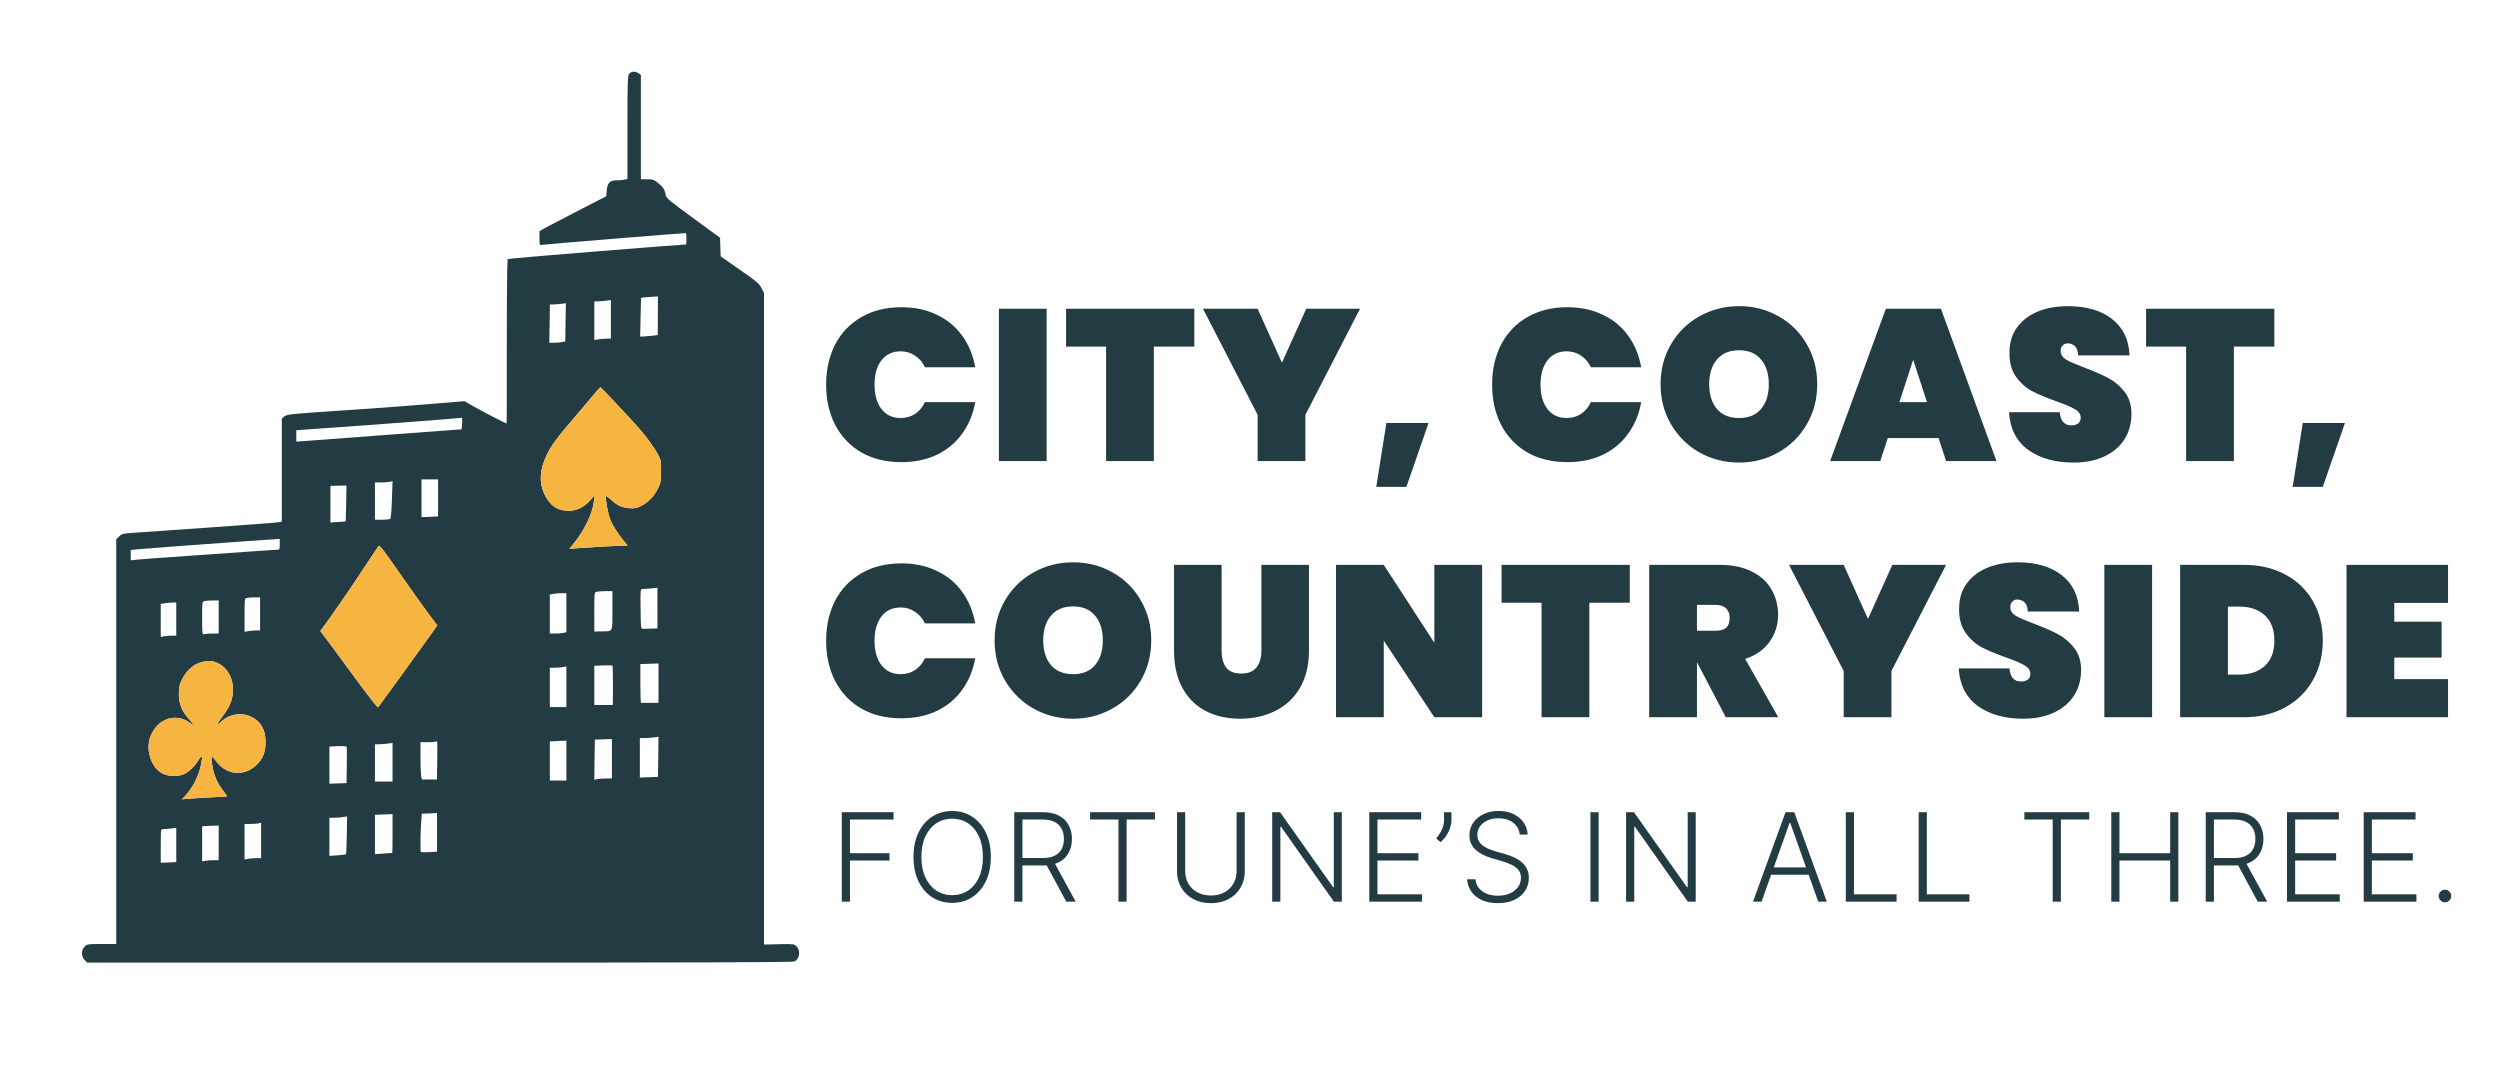 <svg width="244" height="104" viewBox="0 0 244 104" fill="none" xmlns="http://www.w3.org/2000/svg">
<path d="M80.63 37.545C80.63 36.075 80.924 34.766 81.512 33.618C82.114 32.47 82.968 31.581 84.074 30.951C85.18 30.307 86.482 29.985 87.98 29.985C89.268 29.985 90.416 30.23 91.424 30.72C92.446 31.196 93.272 31.875 93.902 32.757C94.546 33.639 94.973 34.668 95.183 35.844H90.269C90.045 35.354 89.723 34.976 89.303 34.71C88.897 34.43 88.428 34.29 87.896 34.29C87.112 34.29 86.489 34.584 86.027 35.172C85.579 35.76 85.355 36.551 85.355 37.545C85.355 38.539 85.579 39.33 86.027 39.918C86.489 40.506 87.112 40.8 87.896 40.8C88.428 40.8 88.897 40.667 89.303 40.401C89.723 40.121 90.045 39.736 90.269 39.246H95.183C94.973 40.422 94.546 41.451 93.902 42.333C93.272 43.215 92.446 43.901 91.424 44.391C90.416 44.867 89.268 45.105 87.98 45.105C86.482 45.105 85.18 44.79 84.074 44.16C82.968 43.516 82.114 42.62 81.512 41.472C80.924 40.324 80.63 39.015 80.63 37.545ZM102.154 30.132V45H97.492V30.132H102.154ZM116.565 30.132V33.828H112.617V45H107.955V33.828H104.049V30.132H116.565ZM132.74 30.132L127.406 40.485V45H122.744V40.485L117.41 30.132H122.744L125.117 35.403L127.49 30.132H132.74ZM139.427 41.283L137.264 47.52H134.324L135.311 41.283H139.427Z" fill="#233C44"/>
<path d="M145.63 37.545C145.63 36.075 145.924 34.766 146.512 33.618C147.114 32.47 147.968 31.581 149.074 30.951C150.18 30.307 151.482 29.985 152.98 29.985C154.268 29.985 155.416 30.23 156.424 30.72C157.446 31.196 158.272 31.875 158.902 32.757C159.546 33.639 159.973 34.668 160.183 35.844H155.269C155.045 35.354 154.723 34.976 154.303 34.71C153.897 34.43 153.428 34.29 152.896 34.29C152.112 34.29 151.489 34.584 151.027 35.172C150.579 35.76 150.355 36.551 150.355 37.545C150.355 38.539 150.579 39.33 151.027 39.918C151.489 40.506 152.112 40.8 152.896 40.8C153.428 40.8 153.897 40.667 154.303 40.401C154.723 40.121 155.045 39.736 155.269 39.246H160.183C159.973 40.422 159.546 41.451 158.902 42.333C158.272 43.215 157.446 43.901 156.424 44.391C155.416 44.867 154.268 45.105 152.98 45.105C151.482 45.105 150.18 44.79 149.074 44.16C147.968 43.516 147.114 42.62 146.512 41.472C145.924 40.324 145.63 39.015 145.63 37.545ZM169.737 45.147C168.337 45.147 167.049 44.818 165.873 44.16C164.711 43.502 163.787 42.592 163.101 41.43C162.415 40.268 162.072 38.959 162.072 37.503C162.072 36.047 162.415 34.738 163.101 33.576C163.787 32.414 164.711 31.511 165.873 30.867C167.049 30.209 168.337 29.88 169.737 29.88C171.137 29.88 172.418 30.209 173.58 30.867C174.742 31.511 175.659 32.414 176.331 33.576C177.017 34.738 177.36 36.047 177.36 37.503C177.36 38.959 177.017 40.268 176.331 41.43C175.659 42.592 174.735 43.502 173.559 44.16C172.397 44.818 171.123 45.147 169.737 45.147ZM169.737 40.8C170.661 40.8 171.375 40.506 171.879 39.918C172.383 39.316 172.635 38.511 172.635 37.503C172.635 36.481 172.383 35.676 171.879 35.088C171.375 34.486 170.661 34.185 169.737 34.185C168.799 34.185 168.078 34.486 167.574 35.088C167.07 35.676 166.818 36.481 166.818 37.503C166.818 38.511 167.07 39.316 167.574 39.918C168.078 40.506 168.799 40.8 169.737 40.8ZM189.205 42.753H184.249L183.514 45H178.621L184.06 30.132H189.436L194.854 45H189.94L189.205 42.753ZM188.071 39.246L186.727 35.109L185.383 39.246H188.071ZM202.361 45.147C200.583 45.147 199.113 44.734 197.951 43.908C196.803 43.068 196.18 41.843 196.082 40.233H201.038C201.108 41.087 201.486 41.514 202.172 41.514C202.424 41.514 202.634 41.458 202.802 41.346C202.984 41.22 203.075 41.031 203.075 40.779C203.075 40.429 202.886 40.149 202.508 39.939C202.13 39.715 201.542 39.463 200.744 39.183C199.792 38.847 199.001 38.518 198.371 38.196C197.755 37.874 197.223 37.405 196.775 36.789C196.327 36.173 196.11 35.382 196.124 34.416C196.124 33.45 196.369 32.631 196.859 31.959C197.363 31.273 198.042 30.755 198.896 30.405C199.764 30.055 200.737 29.88 201.815 29.88C203.635 29.88 205.077 30.3 206.141 31.14C207.219 31.98 207.786 33.163 207.842 34.689H202.823C202.809 34.269 202.704 33.968 202.508 33.786C202.312 33.604 202.074 33.513 201.794 33.513C201.598 33.513 201.437 33.583 201.311 33.723C201.185 33.849 201.122 34.031 201.122 34.269C201.122 34.605 201.304 34.885 201.668 35.109C202.046 35.319 202.641 35.578 203.453 35.886C204.391 36.236 205.161 36.572 205.763 36.894C206.379 37.216 206.911 37.664 207.359 38.238C207.807 38.812 208.031 39.533 208.031 40.401C208.031 41.311 207.807 42.13 207.359 42.858C206.911 43.572 206.26 44.132 205.406 44.538C204.552 44.944 203.537 45.147 202.361 45.147ZM221.975 30.132V33.828H218.027V45H213.365V33.828H209.459V30.132H221.975ZM228.867 41.283L226.704 47.52H223.764L224.751 41.283H228.867Z" fill="#233C44"/>
<path d="M80.63 62.545C80.63 61.075 80.924 59.766 81.512 58.618C82.114 57.47 82.968 56.581 84.074 55.951C85.18 55.307 86.482 54.985 87.98 54.985C89.268 54.985 90.416 55.23 91.424 55.72C92.446 56.196 93.272 56.875 93.902 57.757C94.546 58.639 94.973 59.668 95.183 60.844H90.269C90.045 60.354 89.723 59.976 89.303 59.71C88.897 59.43 88.428 59.29 87.896 59.29C87.112 59.29 86.489 59.584 86.027 60.172C85.579 60.76 85.355 61.551 85.355 62.545C85.355 63.539 85.579 64.33 86.027 64.918C86.489 65.506 87.112 65.8 87.896 65.8C88.428 65.8 88.897 65.667 89.303 65.401C89.723 65.121 90.045 64.736 90.269 64.246H95.183C94.973 65.422 94.546 66.451 93.902 67.333C93.272 68.215 92.446 68.901 91.424 69.391C90.416 69.867 89.268 70.105 87.98 70.105C86.482 70.105 85.18 69.79 84.074 69.16C82.968 68.516 82.114 67.62 81.512 66.472C80.924 65.324 80.63 64.015 80.63 62.545ZM104.737 70.147C103.337 70.147 102.049 69.818 100.873 69.16C99.71 68.502 98.787 67.592 98.1 66.43C97.415 65.268 97.072 63.959 97.072 62.503C97.072 61.047 97.415 59.738 98.1 58.576C98.787 57.414 99.71 56.511 100.873 55.867C102.049 55.209 103.337 54.88 104.737 54.88C106.137 54.88 107.418 55.209 108.58 55.867C109.742 56.511 110.659 57.414 111.331 58.576C112.017 59.738 112.36 61.047 112.36 62.503C112.36 63.959 112.017 65.268 111.331 66.43C110.659 67.592 109.735 68.502 108.559 69.16C107.397 69.818 106.123 70.147 104.737 70.147ZM104.737 65.8C105.661 65.8 106.375 65.506 106.879 64.918C107.383 64.316 107.635 63.511 107.635 62.503C107.635 61.481 107.383 60.676 106.879 60.088C106.375 59.486 105.661 59.185 104.737 59.185C103.799 59.185 103.078 59.486 102.574 60.088C102.07 60.676 101.818 61.481 101.818 62.503C101.818 63.511 102.07 64.316 102.574 64.918C103.078 65.506 103.799 65.8 104.737 65.8ZM119.228 55.132V63.511C119.228 64.197 119.375 64.743 119.669 65.149C119.977 65.541 120.467 65.737 121.139 65.737C121.811 65.737 122.308 65.541 122.63 65.149C122.952 64.743 123.113 64.197 123.113 63.511V55.132H127.754V63.511C127.754 64.925 127.46 66.136 126.872 67.144C126.284 68.138 125.479 68.887 124.457 69.391C123.435 69.895 122.294 70.147 121.034 70.147C119.774 70.147 118.654 69.895 117.674 69.391C116.708 68.887 115.952 68.138 115.406 67.144C114.86 66.15 114.587 64.939 114.587 63.511V55.132H119.228ZM144.654 70H139.992L135.057 62.524V70H130.395V55.132H135.057L139.992 62.734V55.132H144.654V70ZM159.066 55.132V58.828H155.118V70H150.456V58.828H146.55V55.132H159.066ZM168.437 70L165.644 64.666H165.623V70H160.961V55.132H167.891C169.095 55.132 170.124 55.349 170.978 55.783C171.832 56.203 172.469 56.784 172.889 57.526C173.323 58.254 173.54 59.08 173.54 60.004C173.54 60.998 173.26 61.88 172.7 62.65C172.154 63.42 171.363 63.973 170.327 64.309L173.561 70H168.437ZM165.623 61.558H167.471C167.919 61.558 168.255 61.46 168.479 61.264C168.703 61.054 168.815 60.732 168.815 60.298C168.815 59.906 168.696 59.598 168.458 59.374C168.234 59.15 167.905 59.038 167.471 59.038H165.623V61.558ZM189.939 55.132L184.605 65.485V70H179.943V65.485L174.609 55.132H179.943L182.316 60.403L184.689 55.132H189.939ZM197.446 70.147C195.668 70.147 194.198 69.734 193.036 68.908C191.888 68.068 191.265 66.843 191.167 65.233H196.123C196.193 66.087 196.571 66.514 197.257 66.514C197.509 66.514 197.719 66.458 197.887 66.346C198.069 66.22 198.16 66.031 198.16 65.779C198.16 65.429 197.971 65.149 197.593 64.939C197.215 64.715 196.627 64.463 195.829 64.183C194.877 63.847 194.086 63.518 193.456 63.196C192.84 62.874 192.308 62.405 191.86 61.789C191.412 61.173 191.195 60.382 191.209 59.416C191.209 58.45 191.454 57.631 191.944 56.959C192.448 56.273 193.127 55.755 193.981 55.405C194.849 55.055 195.822 54.88 196.9 54.88C198.72 54.88 200.162 55.3 201.226 56.14C202.304 56.98 202.871 58.163 202.927 59.689H197.908C197.894 59.269 197.789 58.968 197.593 58.786C197.397 58.604 197.159 58.513 196.879 58.513C196.683 58.513 196.522 58.583 196.396 58.723C196.27 58.849 196.207 59.031 196.207 59.269C196.207 59.605 196.389 59.885 196.753 60.109C197.131 60.319 197.726 60.578 198.538 60.886C199.476 61.236 200.246 61.572 200.848 61.894C201.464 62.216 201.996 62.664 202.444 63.238C202.892 63.812 203.116 64.533 203.116 65.401C203.116 66.311 202.892 67.13 202.444 67.858C201.996 68.572 201.345 69.132 200.491 69.538C199.637 69.944 198.622 70.147 197.446 70.147ZM210.046 55.132V70H205.384V55.132H210.046ZM218.977 55.132C220.531 55.132 221.889 55.447 223.051 56.077C224.227 56.707 225.13 57.582 225.76 58.702C226.39 59.822 226.705 61.096 226.705 62.524C226.705 63.938 226.39 65.212 225.76 66.346C225.13 67.48 224.227 68.376 223.051 69.034C221.889 69.678 220.531 70 218.977 70H212.782V55.132H218.977ZM218.557 65.842C219.607 65.842 220.44 65.555 221.056 64.981C221.672 64.407 221.98 63.588 221.98 62.524C221.98 61.46 221.672 60.641 221.056 60.067C220.44 59.493 219.607 59.206 218.557 59.206H217.444V65.842H218.557ZM233.68 58.849V60.676H238.3V64.183H233.68V66.283H238.93V70H229.018V55.132H238.93V58.849H233.68Z" fill="#233C44"/>
<path d="M82.159 88V79.273H87.209V79.989H82.956V83.274H86.812V83.99H82.956V88H82.159ZM96.705 83.636C96.705 84.546 96.543 85.337 96.219 86.01C95.895 86.68 95.45 87.2 94.881 87.57C94.316 87.936 93.665 88.119 92.93 88.119C92.194 88.119 91.542 87.936 90.974 87.57C90.408 87.2 89.964 86.68 89.64 86.01C89.319 85.337 89.158 84.546 89.158 83.636C89.158 82.727 89.319 81.938 89.64 81.267C89.964 80.594 90.41 80.074 90.978 79.707C91.546 79.338 92.197 79.153 92.93 79.153C93.665 79.153 94.316 79.338 94.881 79.707C95.45 80.074 95.895 80.594 96.219 81.267C96.543 81.938 96.705 82.727 96.705 83.636ZM95.93 83.636C95.93 82.855 95.799 82.186 95.538 81.629C95.276 81.07 94.92 80.642 94.468 80.347C94.016 80.051 93.504 79.903 92.93 79.903C92.359 79.903 91.847 80.051 91.395 80.347C90.944 80.642 90.586 81.068 90.322 81.625C90.06 82.182 89.93 82.852 89.93 83.636C89.93 84.418 90.06 85.087 90.322 85.644C90.583 86.2 90.939 86.628 91.391 86.926C91.843 87.222 92.356 87.369 92.93 87.369C93.504 87.369 94.016 87.222 94.468 86.926C94.922 86.631 95.281 86.204 95.542 85.648C95.803 85.088 95.932 84.418 95.93 83.636ZM98.992 88V79.273H101.809C102.428 79.273 102.945 79.385 103.36 79.609C103.778 79.831 104.092 80.139 104.302 80.534C104.515 80.926 104.622 81.376 104.622 81.885C104.622 82.394 104.515 82.842 104.302 83.231C104.092 83.621 103.779 83.925 103.365 84.144C102.95 84.362 102.436 84.472 101.822 84.472H99.423V83.743H101.801C102.255 83.743 102.633 83.668 102.934 83.517C103.238 83.367 103.464 83.152 103.612 82.874C103.762 82.595 103.838 82.266 103.838 81.885C103.838 81.504 103.762 81.172 103.612 80.888C103.461 80.601 103.234 80.379 102.93 80.223C102.629 80.067 102.248 79.989 101.788 79.989H99.789V88H98.992ZM102.84 84.062L104.988 88H104.068L101.941 84.062H102.84ZM106.394 79.989V79.273H112.722V79.989H109.957V88H109.16V79.989H106.394ZM120.693 79.273H121.49V85.051C121.49 85.645 121.351 86.176 121.072 86.645C120.794 87.111 120.406 87.479 119.909 87.749C119.415 88.016 118.84 88.149 118.183 88.149C117.53 88.149 116.955 88.014 116.457 87.744C115.96 87.474 115.572 87.106 115.294 86.641C115.016 86.175 114.876 85.645 114.876 85.051V79.273H115.673V84.996C115.673 85.459 115.777 85.872 115.984 86.236C116.192 86.597 116.483 86.881 116.858 87.088C117.236 87.296 117.678 87.399 118.183 87.399C118.689 87.399 119.131 87.296 119.509 87.088C119.886 86.881 120.178 86.597 120.382 86.236C120.59 85.872 120.693 85.459 120.693 84.996V79.273ZM130.963 79.273V88H130.187L125.031 80.692H124.963V88H124.166V79.273H124.937L130.111 86.59H130.179V79.273H130.963ZM133.643 88V79.273H138.706V79.989H134.44V83.274H138.437V83.99H134.44V87.284H138.791V88H133.643ZM141.661 79.273V80.04C141.661 80.273 141.618 80.521 141.533 80.785C141.451 81.047 141.329 81.301 141.167 81.548C141.008 81.793 140.814 82.006 140.587 82.188L140.174 81.825C140.387 81.575 140.567 81.298 140.715 80.994C140.863 80.688 140.937 80.374 140.937 80.053V79.273H141.661ZM148.325 81.454C148.276 80.969 148.062 80.582 147.681 80.296C147.3 80.008 146.822 79.865 146.245 79.865C145.839 79.865 145.481 79.935 145.171 80.074C144.864 80.213 144.623 80.406 144.447 80.653C144.273 80.898 144.187 81.176 144.187 81.489C144.187 81.719 144.237 81.921 144.336 82.094C144.435 82.267 144.569 82.416 144.737 82.541C144.907 82.663 145.094 82.769 145.299 82.856C145.506 82.945 145.715 83.019 145.925 83.078L146.846 83.342C147.124 83.419 147.403 83.517 147.681 83.636C147.96 83.756 148.214 83.906 148.444 84.088C148.677 84.267 148.863 84.487 149.002 84.749C149.144 85.007 149.215 85.318 149.215 85.682C149.215 86.148 149.094 86.567 148.853 86.939C148.612 87.311 148.265 87.606 147.813 87.825C147.362 88.041 146.82 88.149 146.19 88.149C145.596 88.149 145.08 88.051 144.643 87.855C144.205 87.656 143.862 87.382 143.612 87.033C143.362 86.683 143.221 86.278 143.19 85.818H144.008C144.036 86.162 144.15 86.453 144.349 86.692C144.548 86.93 144.806 87.112 145.124 87.237C145.443 87.359 145.798 87.421 146.19 87.421C146.624 87.421 147.011 87.348 147.349 87.203C147.69 87.055 147.957 86.851 148.15 86.59C148.346 86.325 148.444 86.019 148.444 85.669C148.444 85.374 148.367 85.126 148.214 84.928C148.06 84.726 147.846 84.557 147.57 84.421C147.298 84.284 146.981 84.163 146.62 84.058L145.576 83.751C144.891 83.547 144.36 83.264 143.982 82.903C143.604 82.543 143.416 82.082 143.416 81.523C143.416 81.054 143.541 80.642 143.791 80.287C144.043 79.929 144.384 79.651 144.813 79.452C145.245 79.25 145.729 79.149 146.266 79.149C146.809 79.149 147.289 79.249 147.707 79.447C148.124 79.646 148.455 79.921 148.7 80.27C148.947 80.617 149.079 81.011 149.096 81.454H148.325ZM156.025 79.273V88H155.228V79.273H156.025ZM165.502 79.273V88H164.726L159.57 80.692H159.502V88H158.705V79.273H159.476L164.65 86.59H164.718V79.273H165.502ZM171.93 88H171.095L174.269 79.273H175.122L178.296 88H177.461L174.725 80.308H174.666L171.93 88ZM172.531 84.655H176.86V85.371H172.531V84.655ZM180.152 88V79.273H180.949V87.284H185.108V88H180.152ZM187.262 88V79.273H188.059V87.284H192.218V88H187.262ZM197.579 79.989V79.273H203.907V79.989H201.141V88H200.344V79.989H197.579ZM206.061 88V79.273H206.858V83.274H211.81V79.273H212.606V88H211.81V83.99H206.858V88H206.061ZM215.28 88V79.273H218.097C218.716 79.273 219.233 79.385 219.648 79.609C220.066 79.831 220.38 80.139 220.59 80.534C220.803 80.926 220.91 81.376 220.91 81.885C220.91 82.394 220.803 82.842 220.59 83.231C220.38 83.621 220.067 83.925 219.652 84.144C219.238 84.362 218.724 84.472 218.11 84.472H215.711V83.743H218.089C218.543 83.743 218.921 83.668 219.222 83.517C219.526 83.367 219.752 83.152 219.9 82.874C220.05 82.595 220.126 82.266 220.126 81.885C220.126 81.504 220.05 81.172 219.9 80.888C219.749 80.601 219.522 80.379 219.218 80.223C218.917 80.067 218.536 79.989 218.076 79.989H216.077V88H215.28ZM219.128 84.062L221.276 88H220.356L218.229 84.062H219.128ZM223.211 88V79.273H228.273V79.989H224.008V83.274H228.005V83.99H224.008V87.284H228.358V88H223.211ZM230.696 88V79.273H235.758V79.989H231.493V83.274H235.49V83.99H231.493V87.284H235.843V88H230.696ZM238.628 88.064C238.46 88.064 238.316 88.004 238.193 87.885C238.074 87.763 238.014 87.618 238.014 87.45C238.014 87.28 238.074 87.135 238.193 87.016C238.316 86.896 238.46 86.837 238.628 86.837C238.799 86.837 238.943 86.896 239.063 87.016C239.182 87.135 239.242 87.28 239.242 87.45C239.242 87.561 239.213 87.663 239.157 87.757C239.103 87.851 239.029 87.926 238.935 87.983C238.844 88.037 238.742 88.064 238.628 88.064Z" fill="#233C44"/>
<path d="M62.329 7.157L62.551 7.308V12.409V17.499H63.167C63.733 17.499 63.834 17.529 64.227 17.862C64.732 18.266 64.884 18.509 64.965 19.014C65.025 19.337 65.237 19.519 67.651 21.286L70.277 23.205L70.307 24.114L70.338 25.023L72.206 26.326C73.862 27.477 74.095 27.669 74.317 28.113L74.57 28.598V60.392V92.186L76.034 92.155C77.478 92.125 77.498 92.125 77.751 92.378C78.165 92.792 78.044 93.61 77.529 93.842C77.357 93.923 67.883 93.953 42.897 93.953H8.508L8.265 93.701C7.912 93.357 7.912 92.731 8.265 92.388C8.498 92.145 8.558 92.135 9.932 92.135H11.346V72.38V52.625L11.629 52.353C11.891 52.09 11.982 52.07 13.063 51.999C14.133 51.939 24.495 51.201 26.132 51.07C26.526 51.04 27 50.999 27.172 50.969L27.505 50.919V45.889V40.859L27.727 40.657C27.98 40.425 28.444 40.385 34.777 39.971C37.231 39.809 41.18 39.506 43.816 39.284L45.331 39.153L46.19 39.647C46.917 40.072 49.361 41.334 49.442 41.334C49.462 41.334 49.472 38.233 49.462 34.436C49.462 30.649 49.482 27.043 49.502 26.427L49.543 25.296L49.957 25.235C50.563 25.144 66.48 23.862 66.954 23.862C66.975 23.862 66.995 23.609 66.995 23.306C66.995 23.003 66.975 22.751 66.944 22.751C66.52 22.751 53.067 23.852 52.825 23.902C52.673 23.942 52.653 23.862 52.653 23.256V22.559L53.3 22.195C53.653 22.003 55.118 21.236 56.552 20.498L59.167 19.155L59.218 18.569C59.289 17.852 59.531 17.6 60.178 17.6C60.41 17.6 60.753 17.57 60.925 17.539L61.238 17.468V12.459C61.238 8.086 61.258 7.419 61.4 7.217C61.581 6.955 61.995 6.924 62.329 7.157ZM62.581 29.063C62.561 29.073 62.541 29.931 62.521 30.962L62.48 32.85L62.793 32.84C62.965 32.83 63.349 32.8 63.652 32.77L64.197 32.699L64.207 30.82L64.217 28.932L63.409 28.982C62.965 29.012 62.591 29.053 62.581 29.063ZM58.279 29.416H58.006V31.295V33.184L58.471 33.113C58.733 33.083 59.097 33.052 59.279 33.052H59.622V31.174V29.285L59.087 29.356C58.804 29.386 58.44 29.416 58.279 29.416ZM53.946 29.719H53.673L53.643 31.588L53.613 33.456H54.017C54.239 33.456 54.592 33.426 54.794 33.396L55.168 33.335L55.198 31.467L55.229 29.598L54.724 29.659C54.441 29.689 54.097 29.719 53.946 29.719ZM57.895 38.577C57.541 39.011 56.723 39.981 56.077 40.728C54.36 42.728 53.794 43.495 53.36 44.404C52.673 45.849 52.593 47.05 53.118 48.192C53.623 49.313 54.411 49.858 55.481 49.858C56.289 49.858 57.006 49.505 57.622 48.808L58.036 48.353L57.966 48.929C57.844 50.07 57.057 51.727 56.057 52.959L55.572 53.565L56.36 53.504C57.562 53.413 60.43 53.252 60.864 53.252H61.258L60.945 52.868C60.349 52.161 59.804 51.312 59.572 50.737C59.339 50.181 59.046 48.535 59.157 48.424C59.188 48.404 59.41 48.555 59.662 48.788C60.268 49.353 60.672 49.535 61.41 49.596C61.945 49.636 62.117 49.606 62.591 49.373C63.258 49.05 63.894 48.373 64.248 47.616C64.49 47.111 64.52 46.919 64.52 45.98C64.52 45.03 64.49 44.869 64.248 44.414C63.884 43.718 63.096 42.627 62.389 41.829C61.339 40.647 58.663 37.799 58.602 37.799C58.562 37.799 58.248 38.153 57.895 38.577ZM40.029 41.182C37.504 41.374 33.969 41.637 32.171 41.758L28.919 41.99V42.546V43.101L30.454 42.99C31.303 42.93 34.938 42.657 38.534 42.384L45.058 41.9L45.099 41.354C45.119 41.051 45.119 40.799 45.099 40.789C45.089 40.768 44.977 40.779 44.846 40.799C44.725 40.819 42.554 40.991 40.029 41.182ZM41.14 48.626V50.474L41.948 50.444L42.756 50.404V48.596V46.788H41.948H41.14V48.626ZM37.14 47.091H36.595V48.909V50.727H37.272C37.655 50.727 38.009 50.686 38.08 50.646C38.15 50.605 38.211 49.959 38.251 48.767L38.312 46.959L37.999 47.03C37.827 47.06 37.433 47.091 37.14 47.091ZM32.252 49.212V50.999L32.979 50.949C33.383 50.929 33.727 50.898 33.737 50.888C33.747 50.878 33.767 50.09 33.787 49.131L33.817 47.384L33.03 47.404L32.252 47.424V49.212ZM17.405 53.302C15.547 53.444 13.739 53.585 13.386 53.615L12.76 53.676V54.181V54.686L13.335 54.625C13.659 54.585 16.194 54.403 18.971 54.211C21.748 54.019 24.637 53.817 25.394 53.757C26.142 53.706 26.879 53.656 27.03 53.656C27.293 53.656 27.303 53.635 27.303 53.12V52.595L24.041 52.817C22.253 52.938 19.264 53.161 17.405 53.302ZM35.393 55.625C34.181 57.473 32.242 60.281 31.505 61.261L31.262 61.584L32.171 62.796C32.666 63.462 33.918 65.159 34.949 66.563C35.979 67.967 36.857 69.078 36.898 69.037C36.999 68.926 41.705 62.432 42.24 61.665L42.675 61.038L41.746 59.796C41.241 59.109 39.968 57.332 38.938 55.847C37.251 53.423 37.039 53.161 36.918 53.322C36.847 53.423 36.16 54.453 35.393 55.625ZM62.712 57.493C62.5 57.493 62.5 57.524 62.521 59.432C62.541 61.321 62.551 61.382 62.753 61.372C62.864 61.372 63.228 61.362 63.561 61.352L64.167 61.331V59.352V57.362L63.551 57.433C63.207 57.463 62.834 57.493 62.712 57.493ZM58.228 57.756C58.006 57.817 58.006 57.837 58.006 59.725V61.634L58.683 61.624C59.864 61.604 59.773 61.766 59.773 59.584V57.695H59.117C58.753 57.695 58.36 57.726 58.228 57.756ZM54.037 57.958L53.663 58.029V59.927V61.836H54.158C54.431 61.836 54.794 61.806 54.966 61.776L55.279 61.705V59.806V57.897H54.845C54.613 57.897 54.249 57.928 54.037 57.958ZM24.091 58.362C23.869 58.423 23.869 58.453 23.869 60.038V61.665L24.243 61.594C24.455 61.564 24.798 61.533 25 61.533H25.384V59.917V58.301H24.849C24.566 58.301 24.223 58.332 24.091 58.362ZM19.951 58.665C19.728 58.726 19.728 58.756 19.728 60.342C19.728 61.776 19.749 61.947 19.89 61.897C19.981 61.867 20.345 61.836 20.698 61.836H21.344V60.22V58.604H20.759C20.445 58.604 20.082 58.635 19.951 58.665ZM16.153 58.867L15.689 58.938V60.554V62.169L16.062 62.099C16.274 62.069 16.618 62.038 16.82 62.038H17.203V60.422V58.806H16.911C16.759 58.806 16.416 58.837 16.153 58.867ZM19.264 64.765C18.688 65.018 18.092 65.634 17.749 66.341C17.506 66.846 17.456 67.058 17.456 67.745C17.466 68.724 17.739 69.391 18.456 70.199C18.708 70.492 18.92 70.754 18.92 70.774C18.92 70.805 18.739 70.694 18.517 70.532C17.385 69.714 15.931 69.966 15.083 71.138C14.507 71.936 14.345 72.885 14.638 73.855C14.86 74.602 15.244 75.138 15.78 75.451C16.395 75.814 17.436 75.834 18.072 75.501C18.506 75.269 19.072 74.703 19.385 74.178C19.557 73.875 19.728 73.754 19.728 73.936C19.728 73.986 19.678 74.289 19.617 74.622C19.415 75.693 18.829 76.865 18.072 77.672L17.759 78.016L18.416 77.955C19.193 77.885 20.759 77.804 21.567 77.773C21.89 77.763 22.152 77.743 22.152 77.713C22.152 77.693 22.021 77.501 21.869 77.299C21.415 76.723 21.152 76.248 20.94 75.632C20.718 74.986 20.567 73.855 20.698 73.865C20.748 73.865 20.93 74.057 21.092 74.289C22.072 75.632 23.788 75.824 24.98 74.703C25.647 74.087 25.919 73.41 25.919 72.441C25.919 71.239 25.475 70.431 24.556 69.977C23.587 69.492 22.364 69.684 21.567 70.451C21.395 70.623 21.243 70.724 21.253 70.663C21.253 70.572 21.355 70.411 22.041 69.462C23.374 67.583 22.728 65.038 20.789 64.553C20.395 64.452 19.779 64.543 19.264 64.765ZM62.5 66.704C62.5 67.755 62.531 68.603 62.571 68.603C62.622 68.603 63.016 68.603 63.46 68.603H64.268V66.684V64.755L63.389 64.785L62.5 64.816V66.704ZM58.006 66.896V68.805H58.905H59.814L59.824 66.906C59.824 65.856 59.804 64.987 59.784 64.957C59.763 64.937 59.349 64.927 58.875 64.947L58.006 64.977V66.896ZM54.158 65.169H53.663V67.088V69.007H54.471H55.279V67.028V65.038L54.966 65.109C54.794 65.139 54.431 65.169 54.158 65.169ZM62.894 72.037H62.45V73.956V75.885L63.329 75.855L64.217 75.824L64.248 73.865L64.268 71.906L63.803 71.976C63.541 72.007 63.137 72.037 62.894 72.037ZM58.026 74.148L58.006 76.107L58.319 76.036C58.491 76.006 58.885 75.976 59.178 75.976H59.723V74.057V72.128L58.885 72.158L58.057 72.188L58.026 74.148ZM53.663 74.269V76.178H54.471H55.279V74.228V72.289L54.471 72.32L53.663 72.36V74.269ZM41.685 72.441H41.039V73.875C41.039 74.673 41.069 75.491 41.099 75.693L41.17 76.077H41.907H42.645L42.675 74.249C42.695 73.249 42.685 72.4 42.665 72.38C42.634 72.35 42.554 72.36 42.473 72.39C42.402 72.421 42.038 72.441 41.685 72.441ZM36.918 72.643H36.595V74.461V76.279H37.453H38.312V74.4V72.512L37.776 72.582C37.494 72.613 37.1 72.643 36.918 72.643ZM32.151 74.673V76.491L32.979 76.46L33.817 76.43L33.848 74.713C33.858 73.774 33.858 72.956 33.838 72.895C33.807 72.835 33.474 72.805 32.969 72.825L32.151 72.865V74.673ZM41.099 80.339C41.029 81.369 41.019 83.086 41.079 83.157C41.099 83.177 41.463 83.187 41.887 83.167L42.655 83.126V81.248V79.359L41.907 79.389L41.17 79.42L41.099 80.339ZM36.595 81.45V83.369L37.423 83.308C37.888 83.278 38.271 83.248 38.282 83.248C38.302 83.248 38.312 82.399 38.312 81.349V79.46L37.453 79.49L36.595 79.521V81.45ZM32.626 79.814H32.151V81.672V83.53L32.929 83.48C33.363 83.45 33.737 83.399 33.767 83.379C33.797 83.349 33.828 82.51 33.848 81.51L33.878 79.682L33.494 79.743C33.282 79.783 32.898 79.814 32.626 79.814ZM24.445 80.42H23.869V82.147V83.884L24.243 83.813C24.455 83.783 24.819 83.752 25.051 83.752H25.485V82.025V80.298L25.253 80.359C25.132 80.389 24.768 80.42 24.445 80.42ZM19.728 82.359V84.076L20.041 84.015C20.213 83.985 20.577 83.954 20.849 83.954H21.344V82.258V80.571L20.536 80.601L19.728 80.642V82.359ZM15.911 80.925C15.689 80.925 15.689 80.935 15.689 82.561V84.207L16.446 84.177L17.203 84.136V82.47V80.793L16.668 80.864C16.385 80.894 16.042 80.925 15.911 80.925Z" fill="#233C44"/>
<path d="M19.264 64.765C18.688 65.018 18.092 65.634 17.749 66.341C17.506 66.846 17.456 67.058 17.456 67.745C17.466 68.724 17.739 69.391 18.456 70.199C18.708 70.492 18.92 70.754 18.92 70.774C18.92 70.805 18.739 70.694 18.517 70.532C17.385 69.714 15.931 69.966 15.083 71.138C14.507 71.936 14.345 72.885 14.638 73.855C14.86 74.602 15.244 75.138 15.78 75.451C16.395 75.814 17.436 75.834 18.072 75.501C18.506 75.269 19.072 74.703 19.385 74.178C19.557 73.875 19.728 73.754 19.728 73.936C19.728 73.986 19.678 74.289 19.617 74.622C19.415 75.693 18.829 76.865 18.072 77.672L17.759 78.016L18.416 77.955C19.193 77.885 20.759 77.804 21.567 77.773C21.89 77.763 22.152 77.743 22.152 77.713C22.152 77.693 22.021 77.501 21.869 77.299C21.415 76.723 21.152 76.248 20.94 75.632C20.718 74.986 20.567 73.855 20.698 73.865C20.748 73.865 20.93 74.057 21.092 74.289C22.072 75.632 23.788 75.824 24.98 74.703C25.647 74.087 25.919 73.41 25.919 72.441C25.919 71.239 25.475 70.431 24.556 69.977C23.587 69.492 22.364 69.684 21.567 70.451C21.395 70.623 21.243 70.724 21.253 70.663C21.253 70.572 21.355 70.411 22.041 69.462C23.374 67.583 22.728 65.038 20.789 64.553C20.395 64.452 19.779 64.543 19.264 64.765Z" fill="#F6B441"/>
<path d="M35.393 55.625C34.181 57.473 32.242 60.281 31.505 61.261L31.262 61.584L32.171 62.796C32.666 63.462 33.918 65.159 34.949 66.563C35.979 67.967 36.857 69.078 36.898 69.037C36.999 68.926 41.705 62.432 42.24 61.665L42.675 61.038L41.746 59.796C41.241 59.109 39.968 57.332 38.938 55.847C37.251 53.423 37.039 53.161 36.918 53.322C36.847 53.423 36.16 54.453 35.393 55.625Z" fill="#F6B441"/>
<path d="M57.895 38.577C57.541 39.011 56.723 39.981 56.077 40.728C54.36 42.728 53.794 43.495 53.36 44.404C52.673 45.849 52.593 47.05 53.118 48.192C53.623 49.313 54.411 49.858 55.481 49.858C56.289 49.858 57.006 49.505 57.622 48.808L58.036 48.353L57.966 48.929C57.844 50.07 57.057 51.727 56.057 52.959L55.572 53.565L56.36 53.504C57.562 53.413 60.43 53.252 60.864 53.252H61.258L60.945 52.868C60.349 52.161 59.804 51.312 59.572 50.737C59.339 50.181 59.046 48.535 59.157 48.424C59.188 48.404 59.41 48.555 59.662 48.788C60.268 49.353 60.672 49.535 61.41 49.596C61.945 49.636 62.117 49.606 62.591 49.373C63.258 49.05 63.894 48.373 64.248 47.616C64.49 47.111 64.52 46.919 64.52 45.98C64.52 45.03 64.49 44.869 64.248 44.414C63.884 43.718 63.096 42.627 62.389 41.829C61.339 40.647 58.663 37.799 58.602 37.799C58.562 37.799 58.248 38.153 57.895 38.577Z" fill="#F6B441"/>
</svg>
